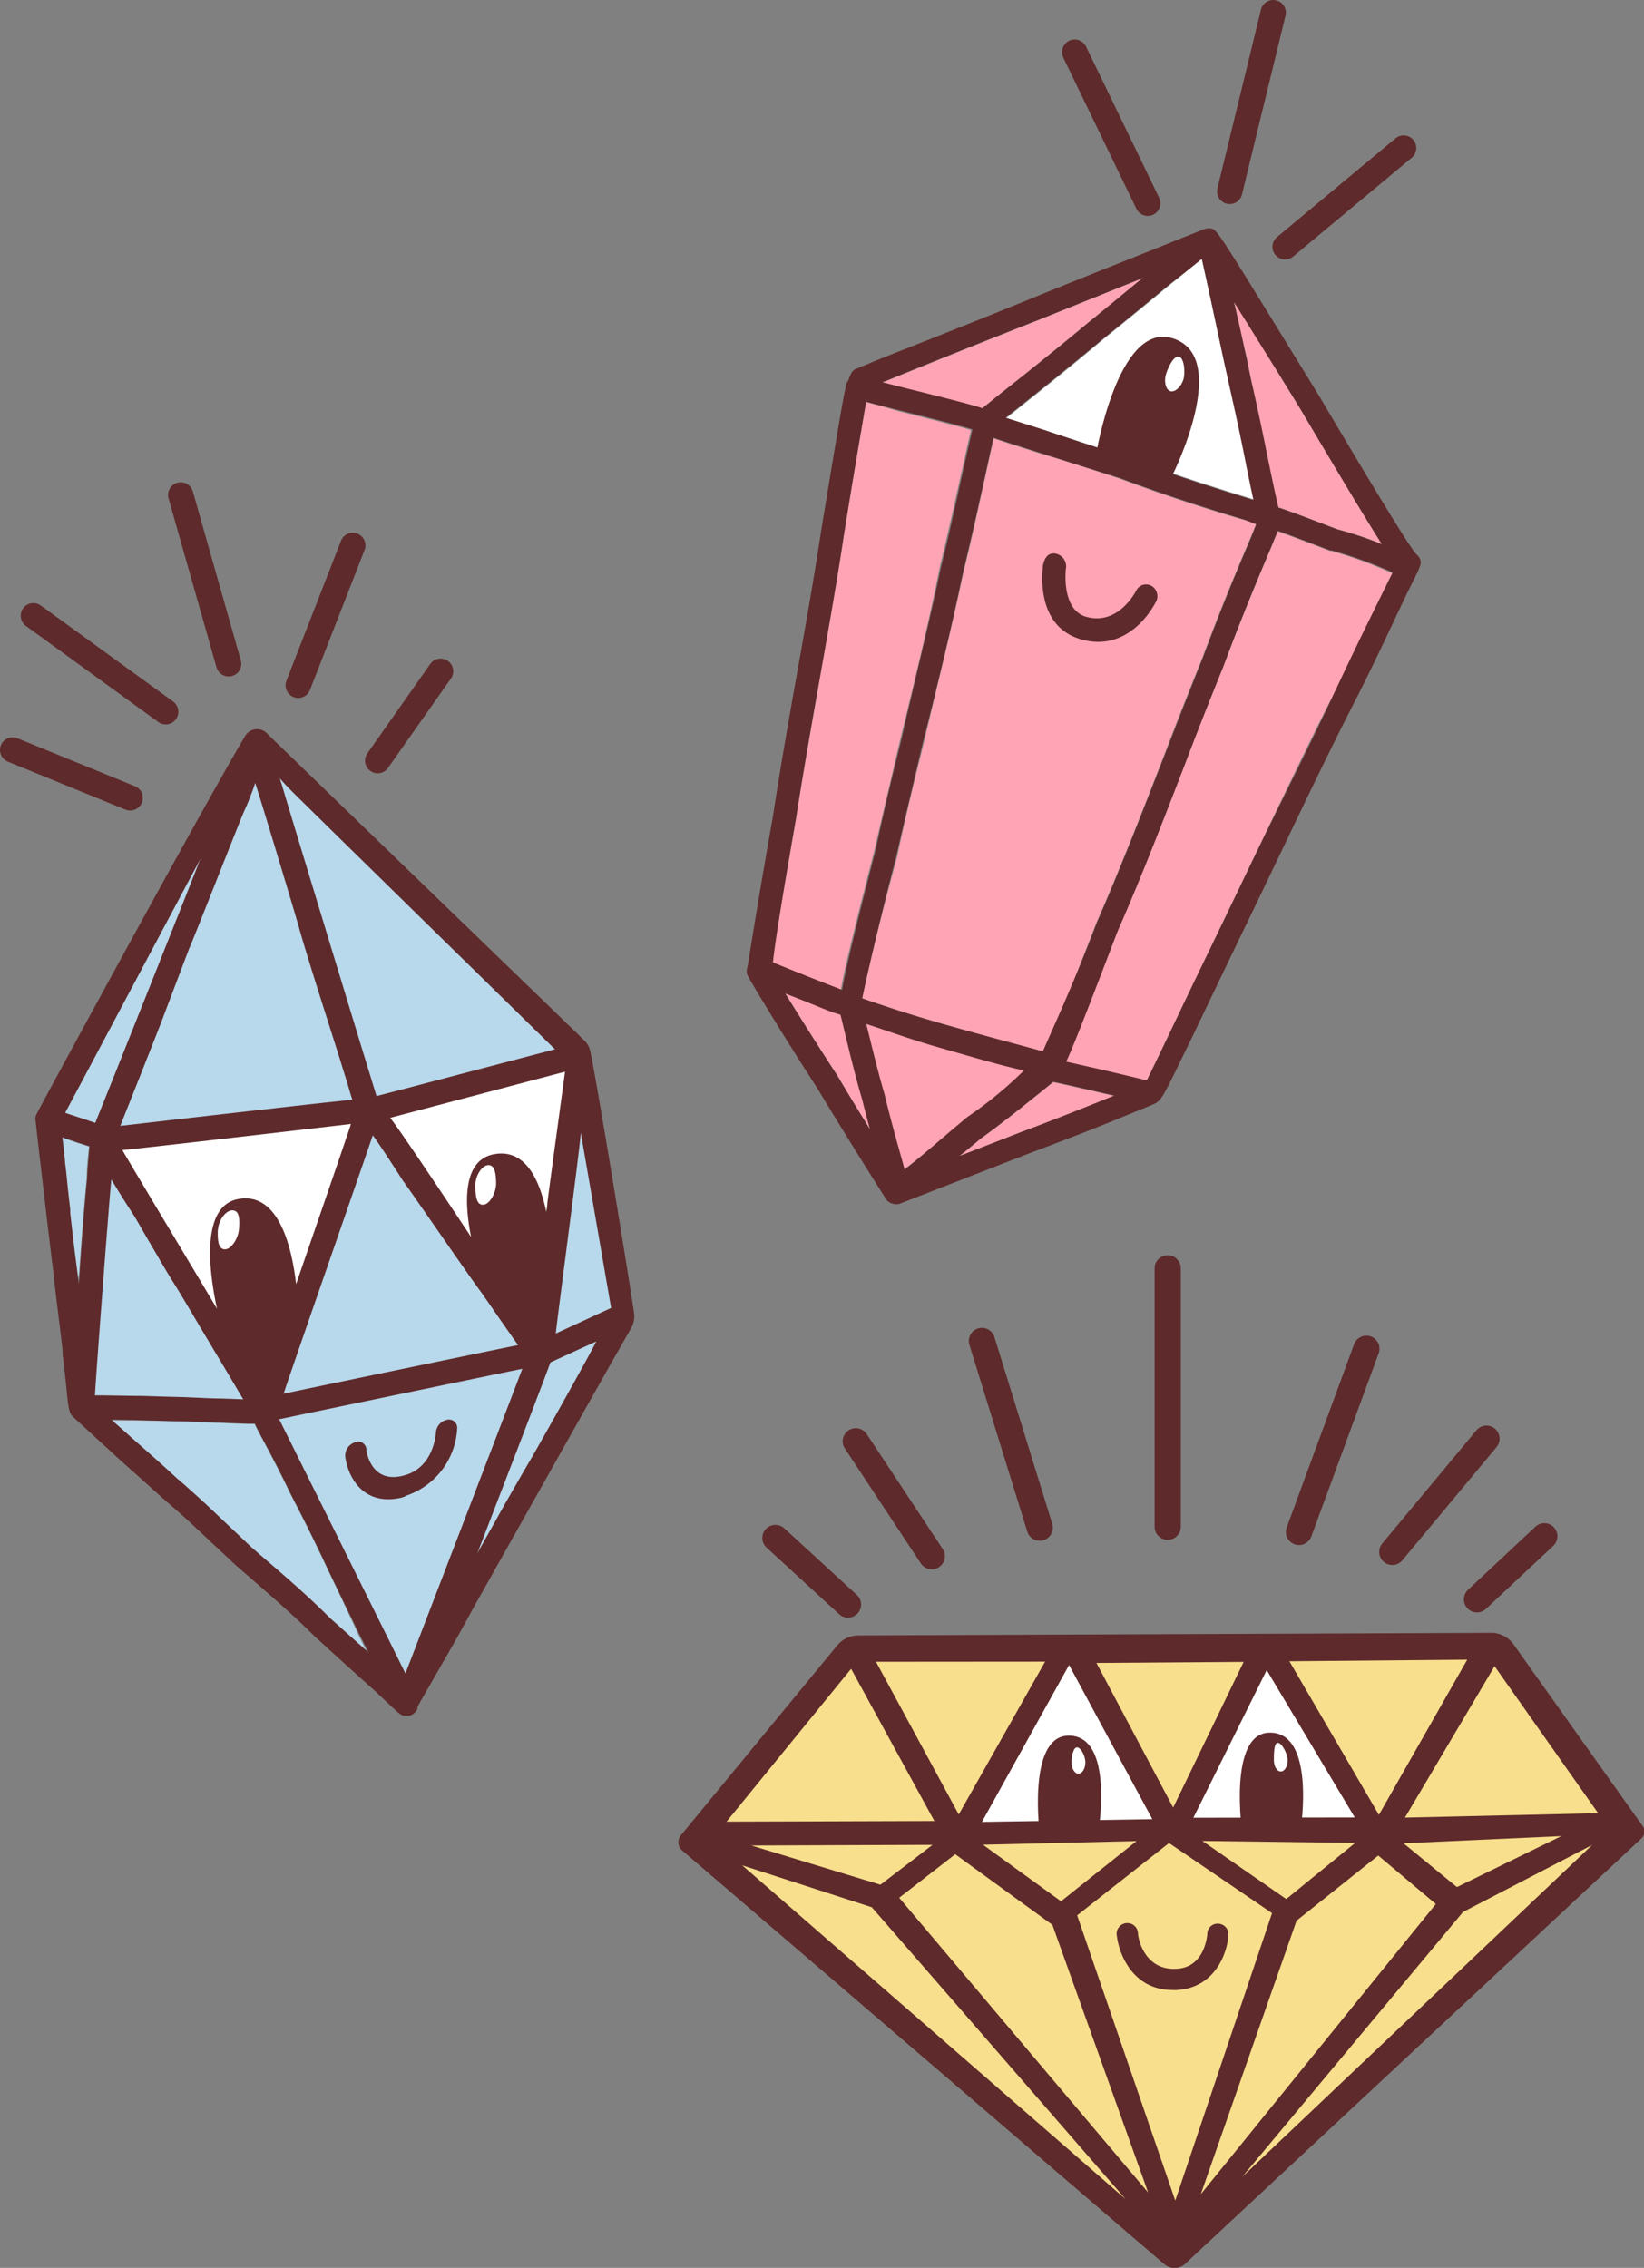 <svg xmlns="http://www.w3.org/2000/svg" viewBox="0 0 126.19 174.03"><rect x="0" y="0" width="126.19" height="174.03" fill="#808080" stroke="none"/><defs><style>.cls-1{fill:#5e2a2b;}.cls-2{fill:#b8d8eb;}.cls-3{fill:#fff;}.cls-4{fill:#ffa4b4;}.cls-5{fill:#f8df8d;}.cls-6,.cls-7{fill:none;stroke:#5e2a2b;stroke-linecap:round;stroke-linejoin:round;}.cls-6{stroke-width:1.94px;}.cls-7{stroke-width:2.01px;}</style></defs><g id="Layer_2" data-name="Layer 2"><g id="Layer_1-2" data-name="Layer 1"><path class="cls-1" d="M114.41,125.3l-48.52.2a2.1,2.1,0,0,0-1.63.77l-12,14.57a.83.83,0,0,0,.1,1.16l37,31.74a1.19,1.19,0,0,0,1.59,0L126,141.07a.72.72,0,0,0,.09-.94l-9.91-13.94A2.11,2.11,0,0,0,114.41,125.3Z"/><path class="cls-2" d="M45.94,93.5c-.19-1-.39-2-.57-3l0-.35c-.25-1.55-.5-3.13-.76-4.55l0,.17c-.07,1.29-.28,2.63-.48,3.92-.13.84-.27,1.71-.36,2.54-.15,1.13-.28,2.24-.41,3.3s-.27,2.19-.4,3.19c-.3,1.94-.46,3.62-.57,4.88l1-.45,4-1.83c-.13-.66-.27-1.57-.48-2.84S46.31,95.36,45.94,93.5Z"/><path class="cls-2" d="M4.77,87.29c.08.56.16,1.24.22,2l.07.74c.08.84.18,1.8.3,2.78l0,.28c.15,1.29.27,2.41.45,3.76.07.59.13,1.16.19,1.72,0,0,0,0,0,.07,0-.33,0-.67.08-1,.22-3.29.41-5.58.57-7.19,0-1,.13-1.86.18-2.46l-.94-.3Z"/><path class="cls-2" d="M40.58,104.43c-.47.08-1,.19-1.66.34l-1.08.21c-.8.15-1.69.33-2.52.52l-1.41.31c-.94.21-1.9.42-2.85.61-2,.36-3.91.77-5.6,1.14l-2.15.45c-1,.2-1.79.36-2.37.49.17.34.39.75.6,1.15.55,1,1.3,2.44,2,4,1.12,2.16,2,3.91,2.8,5.64.91,1.93,1.87,3.9,2.72,5.64s1.59,3.17,2.05,4.12c.47-1.22,1.14-3,2-5.19.72-1.78,1.54-3.93,2.6-6.77s1.9-5.06,2.62-6.82C38.89,108.83,39.71,106.75,40.58,104.43Z"/><path class="cls-1" d="M30.76,114.94c-3,.65-4.09-1.76-4.26-3.18a1.07,1.07,0,0,1,.72-1.07.63.63,0,0,1,.9.5h0c0,.28.42,2.79,3,2,2.17-.64,2.33-3.13,2.34-3.24a1.07,1.07,0,0,1,.86-1,.63.63,0,0,1,.77.68,5.75,5.75,0,0,1-3.87,5.13C31,114.88,30.89,114.91,30.76,114.94Z"/><path class="cls-3" d="M24.05,95.62a45.34,45.34,0,0,1,1.78-5.14c.77-2,1.35-3.76,1.72-4.89-.52,0-1.15.09-1.89.18h-.1a52.5,52.5,0,0,0-7.34.79c-1.23.16-2.58.3-3.87.44s-2.76.29-3.74.43c-.74.12-1.34.2-1.83.26.58,1,1.49,2.57,2.63,4.32.48.78.91,1.54,1.35,2.31.58,1,1.17,2.07,1.87,3.15s1.39,2.34,2,3.43c.41.71.8,1.38,1.16,2,1.08,1.71,1.85,3,2.39,3.88.37-1.12.88-2.6,1.48-4.29s1.32-3.66,2-5.83Z"/><path class="cls-3" d="M40.87,82.34a34.94,34.94,0,0,0-4.22,1.13c-1.56.51-3.31.94-4.72,1.28l-1.26.31c-.41.13-.82.24-1.18.33,1.17,1.53,2.48,3.66,2.7,4,.61.82,1.16,1.66,1.68,2.47a26.85,26.85,0,0,0,1.58,2.26l.06.09c.93,1.45,2.08,3,3.09,4.32l.32.42c.82,1.25,1.59,2.36,2.21,3.22.1-1.09.24-2.44.48-4,.12-.88.24-1.85.36-2.87s.24-2,.37-3c.09-.78.22-1.6.34-2.38a31.52,31.52,0,0,0,.42-3.42s0-.06,0-.09l0-.33c.24-1.68.48-3.39.63-4.53-.39.1-.85.21-1.35.35Z"/><path class="cls-2" d="M25.08,106.64c1.7-.37,3.62-.78,5.62-1.14.91-.18,1.85-.39,2.77-.6l1.4-.31c.84-.19,1.76-.37,2.58-.52l1-.2c.65-.16,1.22-.27,1.72-.36-.67-.92-1.61-2.23-2.61-3.76l-.27-.36c-1-1.34-2.15-2.85-3.11-4.33-.54-.67-1.07-1.49-1.64-2.36s-1-1.6-1.61-2.36l-.06-.1a42.53,42.53,0,0,0-2.38-3.58c-.37,1.12-5,14.74-5.67,16.34-.63,1.75-1.15,3.3-1.53,4.42l1.66-.33Z"/><path class="cls-2" d="M42.44,103.93c-1.17,2.94-2.31,5.62-3.06,7.36s-1.73,4-2.92,7L35.8,120c.83-1.36.92.59,1.78-.83.11-.19,1.73-2.7,1.84-2.89.4-.64,1-2,1.44-2.67l1-2c.71-1.16,3.93-7.75,4.8-9.42l-1.8.77Z"/><path class="cls-2" d="M24.91,119.93c-.76-1.62-1.57-3.26-2.64-5.32-.69-1.45-1.36-2.72-1.9-3.74-.39-.72-.66-1.23-.83-1.61h-.36c-.55,0-1.25,0-2.17-.07-1.09,0-2.45-.11-3.86-.13L10.83,109,8.54,109l.19.2,1.72,1.53c.87.78,1.86,1.65,2.88,2.58.24.22.51.45.78.68.72.63,1.46,1.28,2.19,2l3,2.84,1.05.91c1.8,1.57,3.51,3.06,5,4.54l2.88,2.61-.73-1.46C26.7,123.65,25.78,121.78,24.91,119.93Z"/><path class="cls-2" d="M13.2,107.92c1.55,0,3,.09,4.24.14l1.71.07c-.6-1-1.51-2.57-2.61-4.32l-1.2-2c-.65-1.11-1.34-2.29-2-3.43s-1.35-2.21-2-3.27c-.43-.77-.86-1.52-1.31-2.26-.67-1-1.33-2.07-1.89-3v.09c-.18,1.78-.37,4.24-.62,7.8-.09,1.11-.18,2.19-.26,3.23C7.16,102.5,7,104,6.9,105.4c0,1-.06,1.77-.1,2.37.87,0,2.11,0,3.91.08Z"/><path class="cls-1" d="M45.3,80.63a1.6,1.6,0,0,0-.44-.78C41.93,77,24.5,60.17,20.55,56.34a1.06,1.06,0,0,0-1.76.19c-3,5-15.95,28.83-16,29s0,0,0,0a.71.71,0,0,0-.07.32v0c0,.2,1.13,9.87,1.31,11.23.07.56.13,1.12.19,1.67.08.8.52,4.14.58,4.88,0,.38.06.74.1,1.05.08.68.14,1.27.19,1.77.16,1.6.19,1.93.5,2.26,0,0,3,2.75,3.66,3.36.87.77,1.85,1.64,2.87,2.57l.8.7c.7.61,1.42,1.24,2.14,1.93l3.06,2.86,1.08.94c1.78,1.55,3.46,3,4.93,4.48,1.84,1.68,3.41,3.1,4.61,4.17l.68.64c1.36,1.29,1.38,1.31,1.78,1.31h.07a.75.75,0,0,0,.51-.2l0,0a.88.88,0,0,0,.27-.36h0l0-.07,0-.07c.2-.38.84-1.47,1.14-2l.18-.32c.77-1.32,1.81-3.12,2.93-5.2l.3-.54c1.05-1.85,10-17.8,11.85-21a1.82,1.82,0,0,0,.21-1.21C48.17,97.36,45.68,82.26,45.3,80.63Zm-1.93,1.61c-.14,1.06-1.28,9.38-1.36,10.11,0,.22-.06.43-.08.65-.52-2.53-1.63-4.86-4-4.43s-2.32,3.59-1.77,6.35c-.19-.28-5.1-7.71-6.21-9.14ZM22.73,98.54c-.34-2.92-1.36-7.09-4.44-6.53-2.9.53-2.25,5.57-1.63,8.43-.58-1-6.73-11.23-7.27-12.19.45,0,17.07-1.94,17.55-2C26.6,87.33,22.94,97.92,22.73,98.54Zm-6-4.15c.05-.81.64-1.54,1.13-1.51s.54.57.49,1.38-.63,1.64-1.11,1.61S16.69,95.19,16.72,94.39Zm11.89-7.26c.63.84,2.31,3.48,2.33,3.51.55.73,5.11,7.37,6.07,8.64,0,0,2.11,3.06,2.75,3.94-.47.08-17.57,3.63-18,3.73C22.1,105.88,28.26,88.21,28.61,87.13ZM36.48,91c0-.81.53-1.58,1-1.59s.58.54.6,1.34-.51,1.69-1,1.7S36.5,91.84,36.48,91ZM6.69,90.43c-.16,1.61-.35,3.9-.57,7.19,0,.34-.06.68-.08,1,0,0,0,0,0-.07C6,98,5.91,97.43,5.84,96.84c-.18-1.35-.3-2.47-.45-3.76l0-.28c-.12-1-.22-1.94-.3-2.78L5,89.28c-.06-.75-.14-1.43-.22-2l1.16.38.94.3C6.82,88.57,6.74,89.47,6.69,90.43Zm.6,16.65c0-.55,1.08-14.87,1.25-16.51v-.08c.53.88,1.13,1.86,1.75,2.79.42.69,2.33,4.06,3,5.1s4.82,8.06,5.38,9l-1.58-.06c-1.1,0-2.48-.11-3.9-.13l-2.3-.07C9.23,107.11,8.09,107.07,7.29,107.08Zm18.09,17.13c-1.48-1.48-3.19-3-5-4.54l-1.05-.91-3-2.84c-.73-.7-1.47-1.35-2.19-2-.27-.23-.54-.46-.78-.68-1-.93-2-1.8-2.88-2.58l-1.72-1.53-.19-.2,2.29.06,2.32.06c1.41,0,2.77.08,3.86.13.92,0,1.62.07,2.17.07h.36c.17.38.44.89.83,1.61.54,1,1.21,2.29,1.9,3.74,1.07,2.06,1.88,3.7,2.64,5.32.87,1.85,1.79,3.72,2.62,5.43l.73,1.46Zm5.74,4.21c-.44-.91-9.53-19.19-9.69-19.51.55-.12,18.21-3.79,18.66-3.87C39.26,107.25,31.57,127.26,31.12,128.42Zm9.77-16.7-.8,1.37-1.31,2.28c-.72,1.3-1.44,2.57-2.13,3.81.17-.47,4.61-11.94,5.6-14.63l2-.92,1.52-.69C45,104.46,41.5,110.66,40.89,111.72Zm2.6-9.77-.83.38c.1-1.08,1.85-14.19,1.91-15.3l0-.14c.22,1.21,2.24,12.92,2.34,13.48Z"/><path class="cls-4" d="M79.37,84.22c-1,.79-2.47,2-4.1,3.16-.54.46-1.1.91-1.63,1.34l4.68-1.82c2.66-1,5.25-2,7.13-2.79l.1,0c-1.67-.39-3.76-.87-4.7-1.06C80.53,83.28,80.07,83.66,79.37,84.22Z"/><path class="cls-4" d="M64.86,79.21c-.12-.51-.24-1-.33-1.35-.59-.19-1.5-.55-3-1.14l-1.25-.49c1,1.61,2.42,3.93,4,6.3C65.13,84,66,85.41,66.8,86.68c-.19-.72-.39-1.47-.58-2.23C65.66,82.54,65.2,80.62,64.86,79.21Z"/><path class="cls-4" d="M78.87,82.24h0a44.9,44.9,0,0,0-6.26-1.9c-2-.56-4.48-1.2-6.11-1.76l0,.24c.34,1.38.79,3.28,1.35,5.17.58,2.28,1.18,4.43,1.54,5.76,1.11-.85,3-2.34,4.8-3.84C76.06,84.58,77.69,83.73,78.87,82.24Z"/><path class="cls-4" d="M86,36.75c-2.25-.75-4.51-1.47-6.32-2-1.55-.49-2.64-.84-3.4-1.1-.17.73-.4,1.77-.63,2.84-.46,2.07-1,4.65-1.73,7.57-.83,4-2,8.64-3.05,13.11-.75,3-1.45,5.9-2,8.56C67.42,71,66.49,75.1,66.18,76.61c1.17.42,3.91,1.33,6.87,2.16,2.46.7,4.87,1.53,6.31,2l.73.25c.61-1.46,2.2-5.34,4.08-10.25,1.72-3.89,3.5-8.49,5.23-12.94,1-2.65,2-5.15,2.91-7.41,1.48-4,2.84-7.2,3.66-9.12l.46-1.11-.8-.25C93.74,39.4,89.82,38.2,86,36.75Z"/><path class="cls-4" d="M75.36,31.37l0,0c.29-.25.71-.58,1.31-1.06,1.6-1.27,4.27-3.39,6.92-5.6,1.45-1.17,2.85-2.32,4.09-3.35l-8.06,3.24c-4.56,1.79-9.06,3.61-11.48,4.59l-.52.22,1.82.46C72.94,30.69,74.56,31.1,75.36,31.37Z"/><path class="cls-3" d="M77.8,31.64l-.57.45c.8.27,1.85.6,3,.95,1.83.59,4.09,1.31,6.38,2.07,3.82,1.44,7.71,2.63,9.57,3.2l.08,0c-.14-.62-.31-1.44-.53-2.52-.38-1.83-.84-4.1-1.35-6.36L94,27.94c-.66-3.09-1.39-6.5-1.75-8.08-.61.49-1.52,1.24-2.46,2-1.45,1.2-3.22,2.66-5.05,4.13C82.09,28.23,79.4,30.36,77.8,31.64Z"/><path class="cls-4" d="M67.11,65.27c.6-2.65,1.3-5.53,2-8.57,1.09-4.45,2.21-9.05,3-13.07.71-2.93,1.27-5.5,1.73-7.56.28-1.28.51-2.32.68-3,0,0,0-.05,0-.07-1-.31-3.8-1-5.56-1.45C67.8,31.2,67,31,66.48,30.85c-.34,2-1,5.71-1.7,10.18-.5,3.35-1.19,7.23-1.85,11s-1.33,7.53-1.84,10.85c-.93,5.31-1.61,9.47-1.87,11,1,.4,3.85,1.55,5.31,2.11C64.8,74.47,65.52,71.44,67.11,65.27Z"/><path class="cls-4" d="M96,29.08c.52,2.26,1,4.54,1.36,6.38.28,1.36.57,2.74.75,3.47.85.28,2.23.8,4.53,1.68a28.43,28.43,0,0,1,3.42,1.14c-1.13-1.77-3-4.9-6.33-10.5l-1.7-2.76-3.3-5.36c.29,1.34.61,2.87,1,4.44Z"/><path class="cls-4" d="M102.18,42.28l-.1,0c-1.3-.5-2.93-1.12-4-1.5-.12.3-.29.69-.52,1.25-.81,1.92-2.16,5.12-3.64,9.08C93,53.35,92,55.84,91,58.49c-1.73,4.47-3.52,9.09-5.24,13-2.16,5.62-3.27,8.5-3.94,10l2.49.56c1.37.32,3,.69,3.7.88.38-.77,1.1-2.27,1.9-3.94s1.79-3.73,2.88-6,2.12-4.4,3.25-6.76c2.12-4.41,4.3-9,6.26-12.83s3.51-7.29,4.4-9.08c.06-.11.12-.22.17-.33l-.15-.06A31.45,31.45,0,0,0,102.18,42.28Z"/><path class="cls-1" d="M108.69,42.51c-.85-1-5.63-9.07-7.45-12.15l-1.7-2.76c-6.08-9.89-6.14-10-6.6-10.07a1,1,0,0,0-.52.06l-1.66.66c-2.46,1-7.05,2.8-11.73,4.71S70,26.57,67.53,27.55l-1.85.77c-.1,0-.2.16-.28.22s-.34.83-.38.83h0v-.11c-.27,1-.71,3.72-2,11.53-.5,3.34-1.18,7.19-1.85,10.94s-1.33,7.54-1.83,10.85c-.94,5.31-1.62,9.49-1.87,11.07-.06.36-.1.59-.12.66a.84.84,0,0,0,0,.47c.1.27,3,5.07,5.35,8.67,2.57,4.27,5.27,8.5,5.29,8.54a.89.89,0,0,0,.58.39.94.94,0,0,0,.47,0l9.82-3.82c2.67-1,5.26-2,7.16-2.79,1.05-.43,2.06-.83,2.43-1,.74-.29.75-.46,3-5.07.81-1.68,1.79-3.73,2.88-6s2.13-4.4,3.26-6.77c2.11-4.4,4.29-9,6.25-12.81s3.51-7.29,4.4-9.07.94-1.87.67-2.31A1.07,1.07,0,0,0,108.69,42.51Zm-10.64-14,1.7,2.76c3.31,5.6,5.2,8.73,6.33,10.5a28.43,28.43,0,0,0-3.42-1.14c-2.3-.88-3.68-1.4-4.53-1.68-.18-.73-.47-2.11-.75-3.47-.37-1.84-.84-4.12-1.36-6.38l-.32-1.51c-.34-1.57-.66-3.1-1-4.44Zm-5.8-8.63c.36,1.58,1.09,5,1.75,8.08l.33,1.51c.51,2.26,1,4.53,1.35,6.36.22,1.08.39,1.9.53,2.52l-.08,0c-1.86-.57-5.75-1.76-9.57-3.2C84.27,34.35,82,33.63,80.18,33c-1.1-.35-2.15-.68-3-.95l.57-.45c1.6-1.28,4.29-3.41,6.94-5.63,1.83-1.47,3.6-2.93,5.05-4.13C90.73,21.1,91.64,20.35,92.25,19.86Zm4.18,20.36L96,41.33c-.82,1.92-2.18,5.15-3.66,9.12-.91,2.26-1.88,4.76-2.91,7.41-1.73,4.45-3.51,9-5.23,12.94-1.88,4.91-3.54,8.43-4.15,9.88-.21-.07-4.51-1.21-7-1.91-3-.83-5.7-1.74-6.87-2.16.31-1.51,1.24-5.59,2.62-10.93.6-2.66,1.3-5.53,2-8.56C71.94,52.65,73.07,48,73.9,44c.7-2.92,1.27-5.5,1.73-7.57.23-1.07.46-2.11.63-2.84.76.26,1.85.61,3.4,1.1,1.81.58,4.07,1.3,6.32,2,3.84,1.45,7.76,2.65,9.65,3.22ZM68.19,29.15c2.42-1,6.92-2.8,11.48-4.59l8.06-3.24c-1.24,1-2.64,2.18-4.09,3.35C81,26.88,78.32,29,76.72,30.27c-.6.48-1,.81-1.31,1.06l0,0c-.8-.27-2.42-.68-5.87-1.54l-1.82-.46Zm-7.1,33.71c.51-3.32,1.18-7.14,1.84-10.85s1.35-7.63,1.85-11c.72-4.47,1.36-8.2,1.7-10.18.52.14,1.32.35,2.59.66,1.76.44,4.52,1.14,5.56,1.45,0,0,0,0,0,.07-.17.72-.4,1.76-.68,3-.46,2.06-1,4.63-1.73,7.56-.83,4-2,8.62-3,13.07-.75,3-1.45,5.92-2,8.57-1.59,6.17-2.31,9.2-2.58,10.75-1.46-.56-4.36-1.71-5.31-2.11C59.48,72.33,60.16,68.17,61.09,62.86Zm3.17,19.67c-1.54-2.37-3-4.69-4-6.3l1.25.49c1.48.59,2.39,1,3,1.14.09.33.21.84.33,1.35.34,1.41.8,3.33,1.36,5.24.19.76.39,1.51.58,2.23C66,85.41,65.13,84,64.26,82.53Zm5.18,7.22c-.36-1.33-1-3.49-1.54-5.76-.56-1.9-1-3.8-1.35-5.18l-.06-.25c1.63.56,3.91,1.36,5.93,1.92,2.41.69,4.92,1.43,6.38,1.7l.11-.35a30.61,30.61,0,0,1-4.65,3.88C72.45,87.21,70.55,88.89,69.44,89.75Zm16-5.64c-1.88.76-4.47,1.8-7.13,2.79l-4.68,1.82c.53-.43,1.09-.88,1.63-1.34,1.63-1.18,3.12-2.37,4.1-3.16.7-.56,1.16-.94,1.48-1.21.94.19,3,.67,4.7,1.06ZM106.72,44.3c-.89,1.79-2.55,5.11-4.4,9.08s-4.14,8.42-6.26,12.83c-1.13,2.36-2.23,4.66-3.25,6.76s-2.07,4.29-2.88,6-1.52,3.17-1.9,3.94c-.75-.19-2.33-.56-3.7-.88l-2.49-.56c.67-1.47,1.78-4.35,3.94-10,1.72-3.89,3.51-8.51,5.24-13,1-2.65,2-5.14,2.91-7.41,1.48-4,2.83-7.16,3.64-9.08.23-.56.4-1,.52-1.25,1.06.38,2.69,1,4,1.5l.1,0a31.45,31.45,0,0,1,4.56,1.63l.15.06C106.84,44.08,106.78,44.19,106.72,44.3Z"/><path class="cls-1" d="M88.45,45a.84.84,0,0,0-1.19.24S85.94,48,83.44,47.35c-2-.5-1.63-3.62-1.63-3.68a1,1,0,0,0-.75-1.18c-.65-.14-.91.41-1,.89-.21,1.78,0,4.95,3.06,5.72,3.66.94,5.49-2.71,5.57-2.85A.92.92,0,0,0,88.45,45Z"/><path class="cls-1" d="M90,36.45s4.64-9.23-.1-10.52c-4.13-1.12-5.78,9-5.78,9Z"/><path class="cls-3" d="M90.84,29.11c-.2.62-.66,1-1,.91s-.53-.72-.33-1.34.63-1.43,1-1.31S91,28.5,90.84,29.11Z"/><polygon class="cls-3" points="75.37 139.81 88.45 139.6 82.06 127.77 75.37 139.81"/><polygon class="cls-5" points="81.44 145.9 87.24 141.28 75.45 141.56 81.44 145.9"/><polygon class="cls-5" points="71.72 139.74 65.33 128.06 55.77 139.79 71.72 139.74"/><polygon class="cls-5" points="105.84 139.27 112.62 127.36 98.97 127.48 105.84 139.27"/><polygon class="cls-5" points="90.05 138.71 95.46 127.53 84.16 127.61 90.05 138.71"/><polygon class="cls-3" points="91.6 139.49 103.99 139.47 97.23 128.16 91.6 139.49"/><polygon class="cls-5" points="57.67 141.62 67.58 144.63 71.58 141.57 57.67 141.62"/><polygon class="cls-5" points="92.29 141.27 98.73 145.73 104.02 141.42 92.29 141.27"/><polygon class="cls-5" points="119.84 140.9 107.73 141.45 111.83 144.81 119.84 140.9"/><polygon class="cls-5" points="114.72 127.86 107.84 139.48 122.67 139.14 114.72 127.86"/><polygon class="cls-5" points="66.92 146.36 56.97 143.14 86.39 168.75 66.92 146.36"/><polygon class="cls-5" points="110.21 146.11 105.79 142.39 99.52 147.39 92.17 168.38 110.21 146.11"/><polygon class="cls-5" points="97.64 146.81 89.73 141.43 82.68 146.98 90.21 168.87 97.64 146.81"/><polygon class="cls-5" points="80.78 147.71 73.32 142.29 69.02 145.63 88.13 168.25 80.78 147.71"/><path class="cls-1" d="M84.3,140.63s1.29-7.54-2.33-7.44c-3.16.1-2.15,7.65-2.15,7.65Z"/><path class="cls-1" d="M99.83,140.46s1.21-7.61-2.42-7.5c-3.16.09-2.06,7.71-2.06,7.71Z"/><path class="cls-3" d="M83.31,135.25c0,.48-.25.87-.54.86s-.52-.39-.52-.88.14-1.15.43-1.14S83.32,134.77,83.31,135.25Z"/><path class="cls-3" d="M98.84,135.08c0,.48-.25.87-.54.86s-.52-.39-.52-.88,0-1.33.31-1.32S98.84,134.6,98.84,135.08Z"/><path class="cls-1" d="M90,152.71c-3,0-4.09-2.68-4.27-4.14a.82.82,0,1,1,1.62-.2h0c0,.29.44,2.88,3,2.71,2.16-.14,2.31-2.59,2.32-2.69a.79.79,0,0,1,.85-.77.81.81,0,0,1,.77.85c-.07,1.38-1,4-3.83,4.23A3,3,0,0,1,90,152.71Z"/><polygon class="cls-5" points="73.59 139.24 80.22 127.51 67.24 127.52 73.59 139.24"/><polygon class="cls-5" points="112.3 146.72 95.35 167.05 122.21 141.58 112.3 146.72"/><path class="cls-2" d="M12.57,77.94c-.24.66-3.22,8.17-3.34,8.46.42-.05,17.29-2,17.82-2-.1-.3-.21-.65-.32-1.06l-.6-1.93c-.3-1-2.54-7.9-3.19-10.27-.29-1.05-2.79-9.31-3.11-10.3-.08-.27-.16-.51-.24-.76a22,22,0,0,1-.88,2.24c-.41.94-3.84,9.71-4.18,10.44C14.41,73.08,12.76,77.42,12.57,77.94Z"/><path class="cls-2" d="M7.31,86.17c.16-.35,8-20,8.05-20.22L5,85.4l1.52.5Z"/><path class="cls-2" d="M28.9,84.11c.44-.1,13.4-3.52,13.7-3.59-.21-.21-19.29-18.88-20.13-19.73-.38-.39-.72-.74-1-1.06l.18.55C21.93,61.29,28.79,83.79,28.9,84.11Z"/><line class="cls-6" x1="94.39" y1="14.69" x2="97.73" y2="0.97"/><line class="cls-6" x1="98.64" y1="18.94" x2="107.74" y2="11.36"/><line class="cls-6" x1="88.1" y1="15.6" x2="82.49" y2="4"/><line class="cls-6" x1="17.55" y1="50.94" x2="13.87" y2="37.98"/><line class="cls-6" x1="22.89" y1="52.59" x2="27.08" y2="41.85"/><line class="cls-6" x1="28.99" y1="58.37" x2="33.82" y2="51.51"/><line class="cls-6" x1="12.72" y1="54.62" x2="2.56" y2="47.25"/><line class="cls-6" x1="9.99" y1="61.23" x2="0.97" y2="57.55"/><line class="cls-7" x1="89.63" y1="117.16" x2="89.63" y2="97.33"/><line class="cls-7" x1="99.71" y1="117.56" x2="104.88" y2="103.5"/><line class="cls-7" x1="106.87" y1="119.09" x2="114.1" y2="110.4"/><line class="cls-7" x1="113.37" y1="122.73" x2="118.54" y2="117.89"/><line class="cls-7" x1="79.81" y1="117.23" x2="75.37" y2="102.9"/><line class="cls-7" x1="71.52" y1="119.42" x2="65.69" y2="110.6"/><line class="cls-7" x1="65.09" y1="123.13" x2="59.52" y2="118.02"/></g></g></svg>
